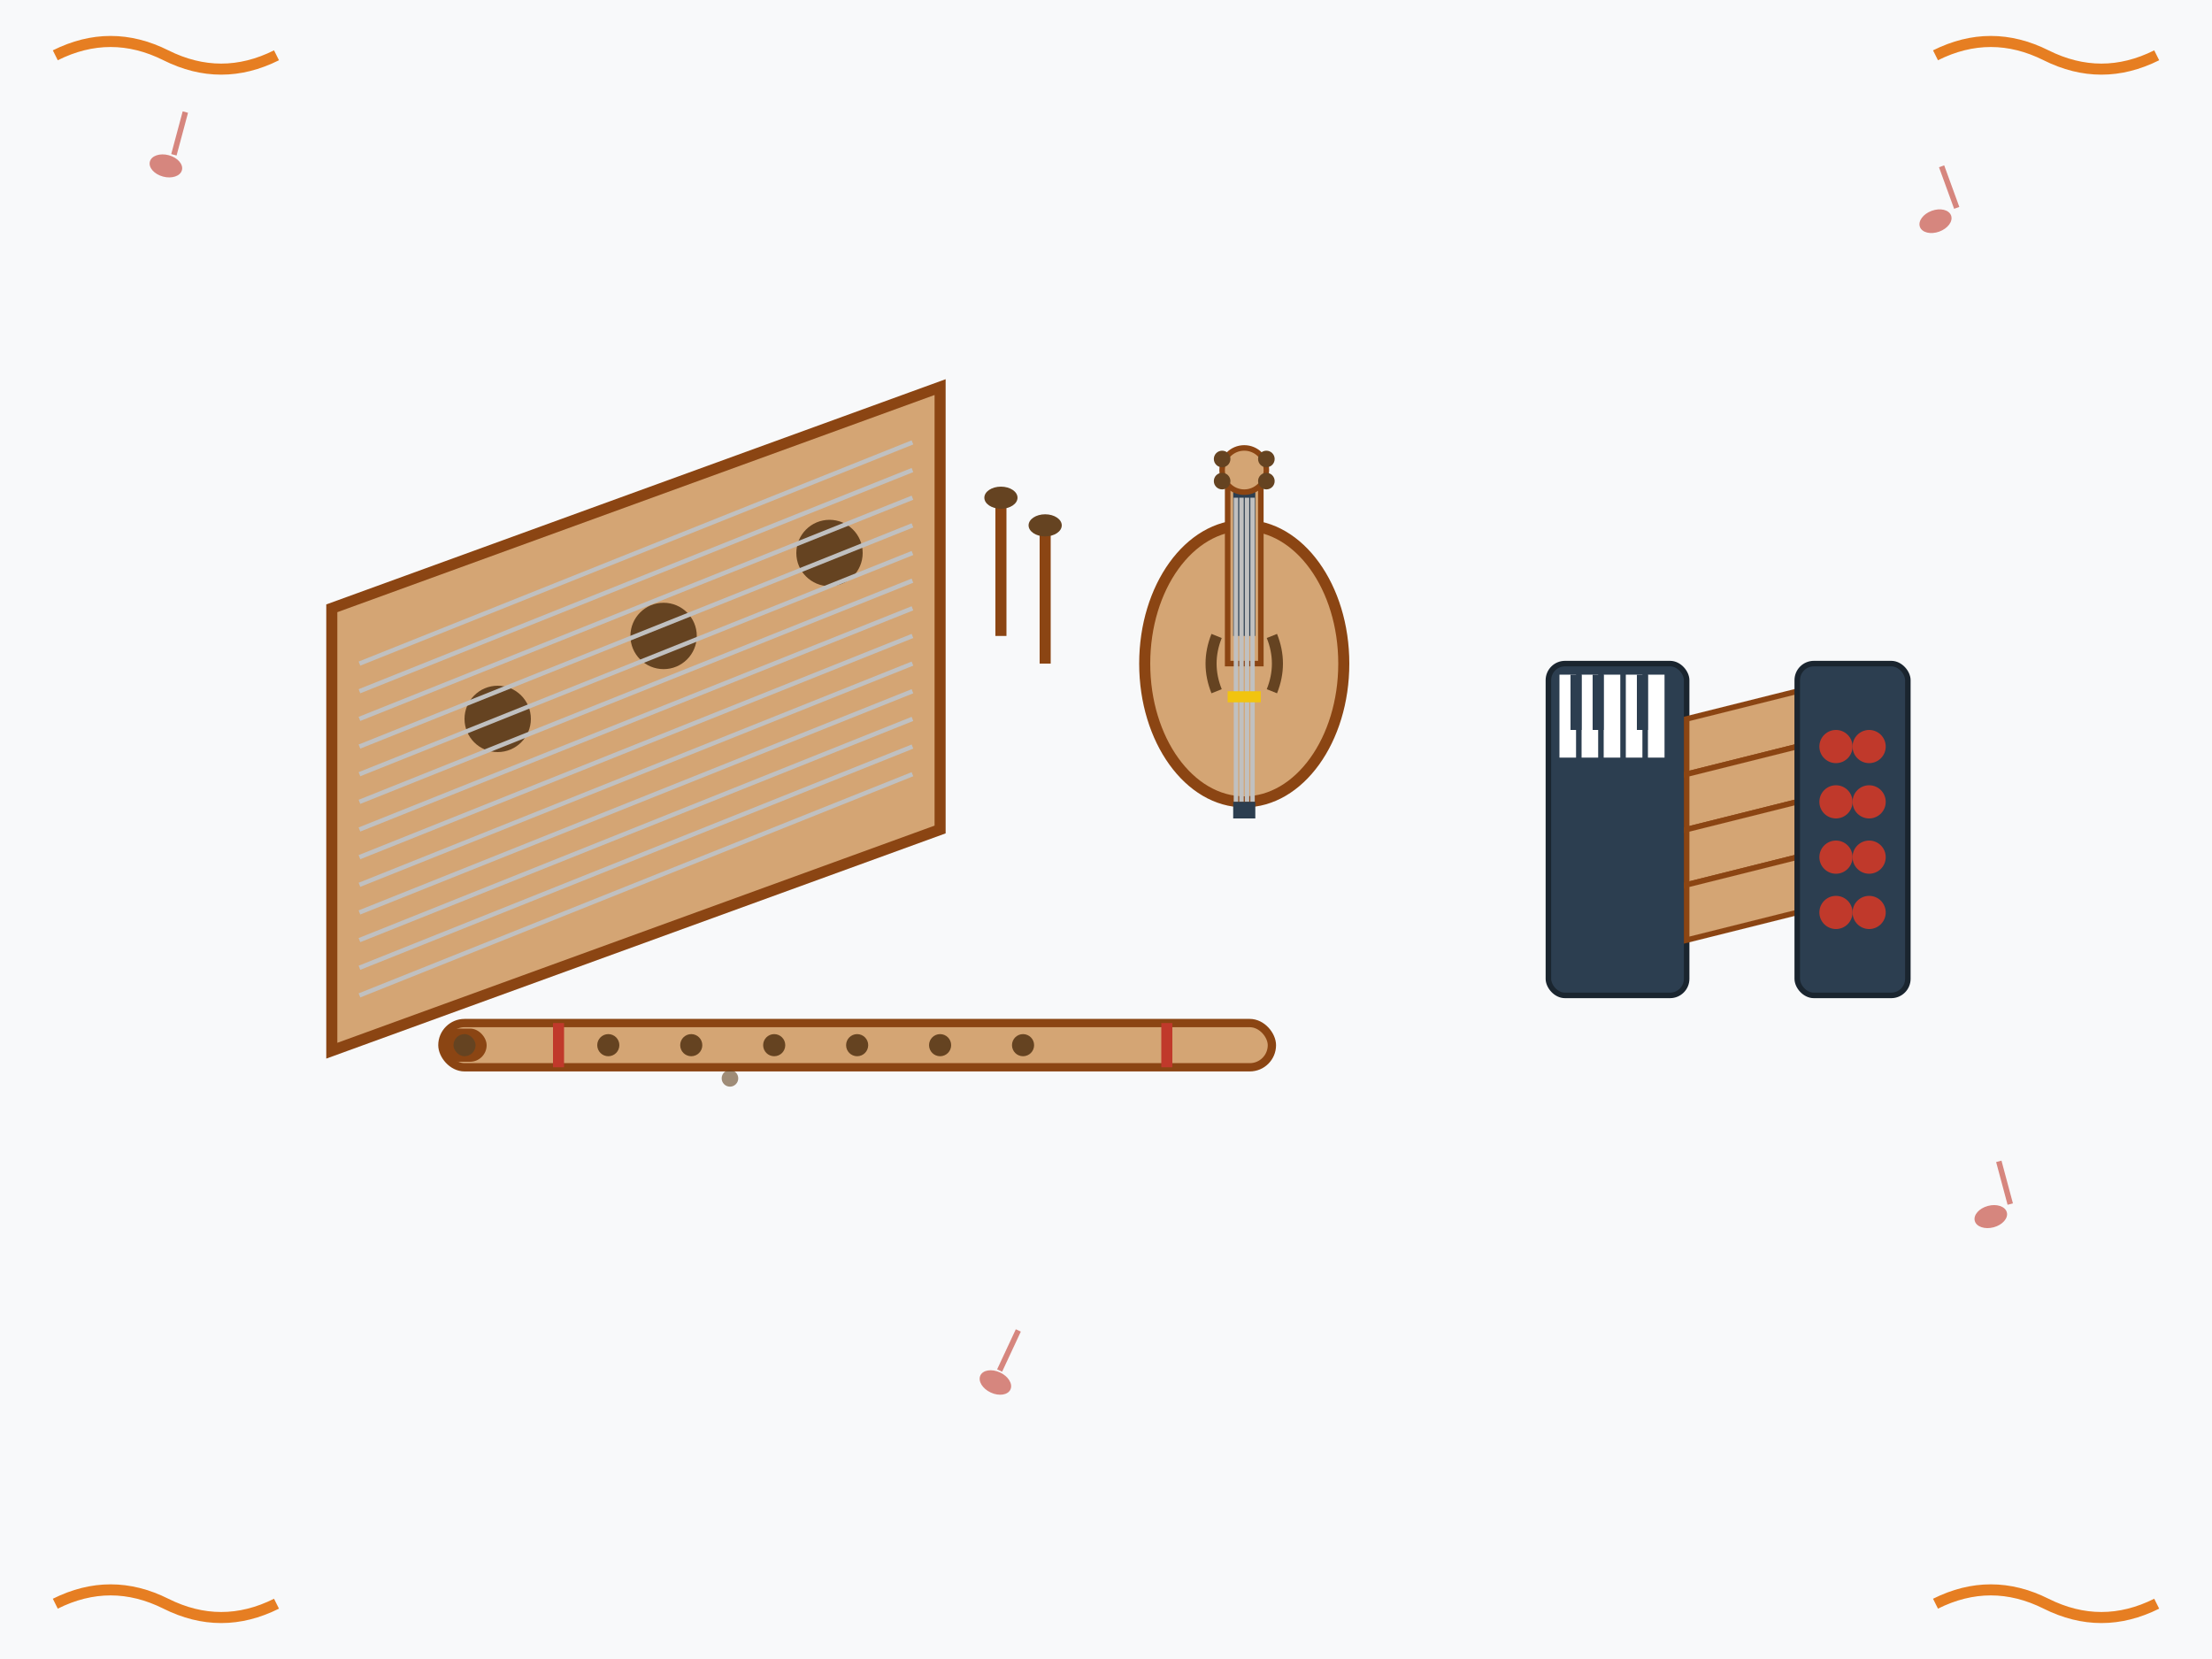 <svg xmlns="http://www.w3.org/2000/svg" viewBox="0 0 400 300" width="400" height="300">
  <!-- Background -->
  <rect width="400" height="300" fill="#f8f9fa"/>
  
  <!-- Cimbal (Romanian Dulcimer) -->
  <g transform="translate(50, 50)">
    <!-- Cimbal body -->
    <path d="M10 60 L120 20 L120 100 L10 140 Z" fill="#d4a574" stroke="#8b4513" stroke-width="2"/>
    <!-- Sound holes -->
    <circle cx="40" cy="80" r="6" fill="#654321"/>
    <circle cx="70" cy="65" r="6" fill="#654321"/>
    <circle cx="100" cy="50" r="6" fill="#654321"/>
    
    <!-- Strings -->
    <g stroke="#c0c0c0" stroke-width="0.8">
      <line x1="15" y1="70" x2="115" y2="30"/>
      <line x1="15" y1="75" x2="115" y2="35"/>
      <line x1="15" y1="80" x2="115" y2="40"/>
      <line x1="15" y1="85" x2="115" y2="45"/>
      <line x1="15" y1="90" x2="115" y2="50"/>
      <line x1="15" y1="95" x2="115" y2="55"/>
      <line x1="15" y1="100" x2="115" y2="60"/>
      <line x1="15" y1="105" x2="115" y2="65"/>
      <line x1="15" y1="110" x2="115" y2="70"/>
      <line x1="15" y1="115" x2="115" y2="75"/>
      <line x1="15" y1="120" x2="115" y2="80"/>
      <line x1="15" y1="125" x2="115" y2="85"/>
      <line x1="15" y1="130" x2="115" y2="90"/>
    </g>
    
    <!-- Cimbal hammers -->
    <g transform="translate(130, 40)">
      <rect x="0" y="0" width="2" height="25" fill="#8b4513"/>
      <ellipse cx="1" cy="0" rx="3" ry="2" fill="#654321"/>
      <rect x="8" y="5" width="2" height="25" fill="#8b4513"/>
      <ellipse cx="9" cy="5" rx="3" ry="2" fill="#654321"/>
    </g>
  </g>
  
  <!-- Violin -->
  <g transform="translate(200, 80)">
    <!-- Violin body -->
    <ellipse cx="25" cy="40" rx="18" ry="25" fill="#d4a574" stroke="#8b4513" stroke-width="2"/>
    <!-- Sound holes (f-holes) -->
    <path d="M20 35 Q18 40 20 45" stroke="#654321" stroke-width="2" fill="none"/>
    <path d="M30 35 Q32 40 30 45" stroke="#654321" stroke-width="2" fill="none"/>
    
    <!-- Violin neck -->
    <rect x="22" y="5" width="6" height="35" fill="#d4a574" stroke="#8b4513" stroke-width="1"/>
    <!-- Fingerboard -->
    <rect x="23" y="5" width="4" height="30" fill="#2c3e50"/>
    
    <!-- Violin head -->
    <circle cx="25" cy="5" r="4" fill="#d4a574" stroke="#8b4513" stroke-width="1"/>
    <!-- Tuning pegs -->
    <circle cx="21" cy="3" r="1.5" fill="#654321"/>
    <circle cx="29" cy="3" r="1.5" fill="#654321"/>
    <circle cx="21" cy="7" r="1.5" fill="#654321"/>
    <circle cx="29" cy="7" r="1.5" fill="#654321"/>
    
    <!-- Strings -->
    <line x1="23.5" y1="10" x2="23.5" y2="65" stroke="#c0c0c0" stroke-width="0.8"/>
    <line x1="24.5" y1="10" x2="24.5" y2="65" stroke="#c0c0c0" stroke-width="0.8"/>
    <line x1="25.5" y1="10" x2="25.5" y2="65" stroke="#c0c0c0" stroke-width="0.8"/>
    <line x1="26.5" y1="10" x2="26.5" y2="65" stroke="#c0c0c0" stroke-width="0.8"/>
    
    <!-- Bridge -->
    <rect x="22" y="45" width="6" height="2" fill="#f1c40f"/>
    
    <!-- Tailpiece -->
    <rect x="23" y="65" width="4" height="3" fill="#2c3e50"/>
  </g>
  
  <!-- Fluier (Romanian Flute) -->
  <g transform="translate(80, 180)">
    <!-- Flute body -->
    <rect x="0" y="5" width="150" height="8" rx="4" fill="#d4a574" stroke="#8b4513" stroke-width="1.5"/>
    
    <!-- Finger holes -->
    <circle cx="30" cy="9" r="2" fill="#654321"/>
    <circle cx="45" cy="9" r="2" fill="#654321"/>
    <circle cx="60" cy="9" r="2" fill="#654321"/>
    <circle cx="75" cy="9" r="2" fill="#654321"/>
    <circle cx="90" cy="9" r="2" fill="#654321"/>
    <circle cx="105" cy="9" r="2" fill="#654321"/>
    
    <!-- Thumb hole (back) -->
    <circle cx="52" cy="15" r="1.5" fill="#654321" opacity="0.6"/>
    
    <!-- Mouthpiece -->
    <rect x="0" y="6" width="8" height="6" rx="3" fill="#8b4513"/>
    <rect x="2" y="7" width="4" height="4" rx="2" fill="#654321"/>
    
    <!-- Decorative rings -->
    <rect x="20" y="5" width="2" height="8" fill="#c0392b"/>
    <rect x="130" y="5" width="2" height="8" fill="#c0392b"/>
  </g>
  
  <!-- Accordion -->
  <g transform="translate(280, 120)">
    <!-- Right side (keyboard) -->
    <rect x="0" y="0" width="25" height="60" rx="3" fill="#2c3e50" stroke="#1a252f" stroke-width="1"/>
    <!-- White keys -->
    <rect x="2" y="2" width="3" height="15" fill="#fff"/>
    <rect x="6" y="2" width="3" height="15" fill="#fff"/>
    <rect x="10" y="2" width="3" height="15" fill="#fff"/>
    <rect x="14" y="2" width="3" height="15" fill="#fff"/>
    <rect x="18" y="2" width="3" height="15" fill="#fff"/>
    <!-- Black keys -->
    <rect x="4" y="2" width="2" height="10" fill="#2c3e50"/>
    <rect x="8" y="2" width="2" height="10" fill="#2c3e50"/>
    <rect x="16" y="2" width="2" height="10" fill="#2c3e50"/>
    
    <!-- Bellows -->
    <g stroke="#8b4513" stroke-width="1" fill="#d4a574">
      <path d="M25 10 L45 5 L45 15 L25 20 Z"/>
      <path d="M25 20 L45 15 L45 25 L25 30 Z"/>
      <path d="M25 30 L45 25 L45 35 L25 40 Z"/>
      <path d="M25 40 L45 35 L45 45 L25 50 Z"/>
    </g>
    
    <!-- Left side (bass buttons) -->
    <rect x="45" y="0" width="20" height="60" rx="3" fill="#2c3e50" stroke="#1a252f" stroke-width="1"/>
    <!-- Bass buttons -->
    <circle cx="52" cy="15" r="3" fill="#c0392b"/>
    <circle cx="58" cy="15" r="3" fill="#c0392b"/>
    <circle cx="52" cy="25" r="3" fill="#c0392b"/>
    <circle cx="58" cy="25" r="3" fill="#c0392b"/>
    <circle cx="52" cy="35" r="3" fill="#c0392b"/>
    <circle cx="58" cy="35" r="3" fill="#c0392b"/>
    <circle cx="52" cy="45" r="3" fill="#c0392b"/>
    <circle cx="58" cy="45" r="3" fill="#c0392b"/>
  </g>
  
  <!-- Musical notes floating around -->
  <g fill="#c0392b" opacity="0.6">
    <ellipse cx="30" cy="30" rx="3" ry="2" transform="rotate(15 30 30)"/>
    <rect x="32" y="20" width="1" height="8" transform="rotate(15 32 24)"/>
    
    <ellipse cx="350" cy="40" rx="3" ry="2" transform="rotate(-20 350 40)"/>
    <rect x="352" y="30" width="1" height="8" transform="rotate(-20 352 34)"/>
    
    <ellipse cx="180" cy="250" rx="3" ry="2" transform="rotate(25 180 250)"/>
    <rect x="182" y="240" width="1" height="8" transform="rotate(25 182 244)"/>
    
    <ellipse cx="360" cy="220" rx="3" ry="2" transform="rotate(-15 360 220)"/>
    <rect x="362" y="210" width="1" height="8" transform="rotate(-15 362 214)"/>
  </g>
  
  <!-- Traditional Romanian decorative border -->
  <g stroke="#e67e22" stroke-width="2" fill="none">
    <path d="M10 10 Q20 5 30 10 Q40 15 50 10"/>
    <path d="M350 10 Q360 5 370 10 Q380 15 390 10"/>
    <path d="M10 290 Q20 285 30 290 Q40 295 50 290"/>
    <path d="M350 290 Q360 285 370 290 Q380 295 390 290"/>
  </g>
</svg>

